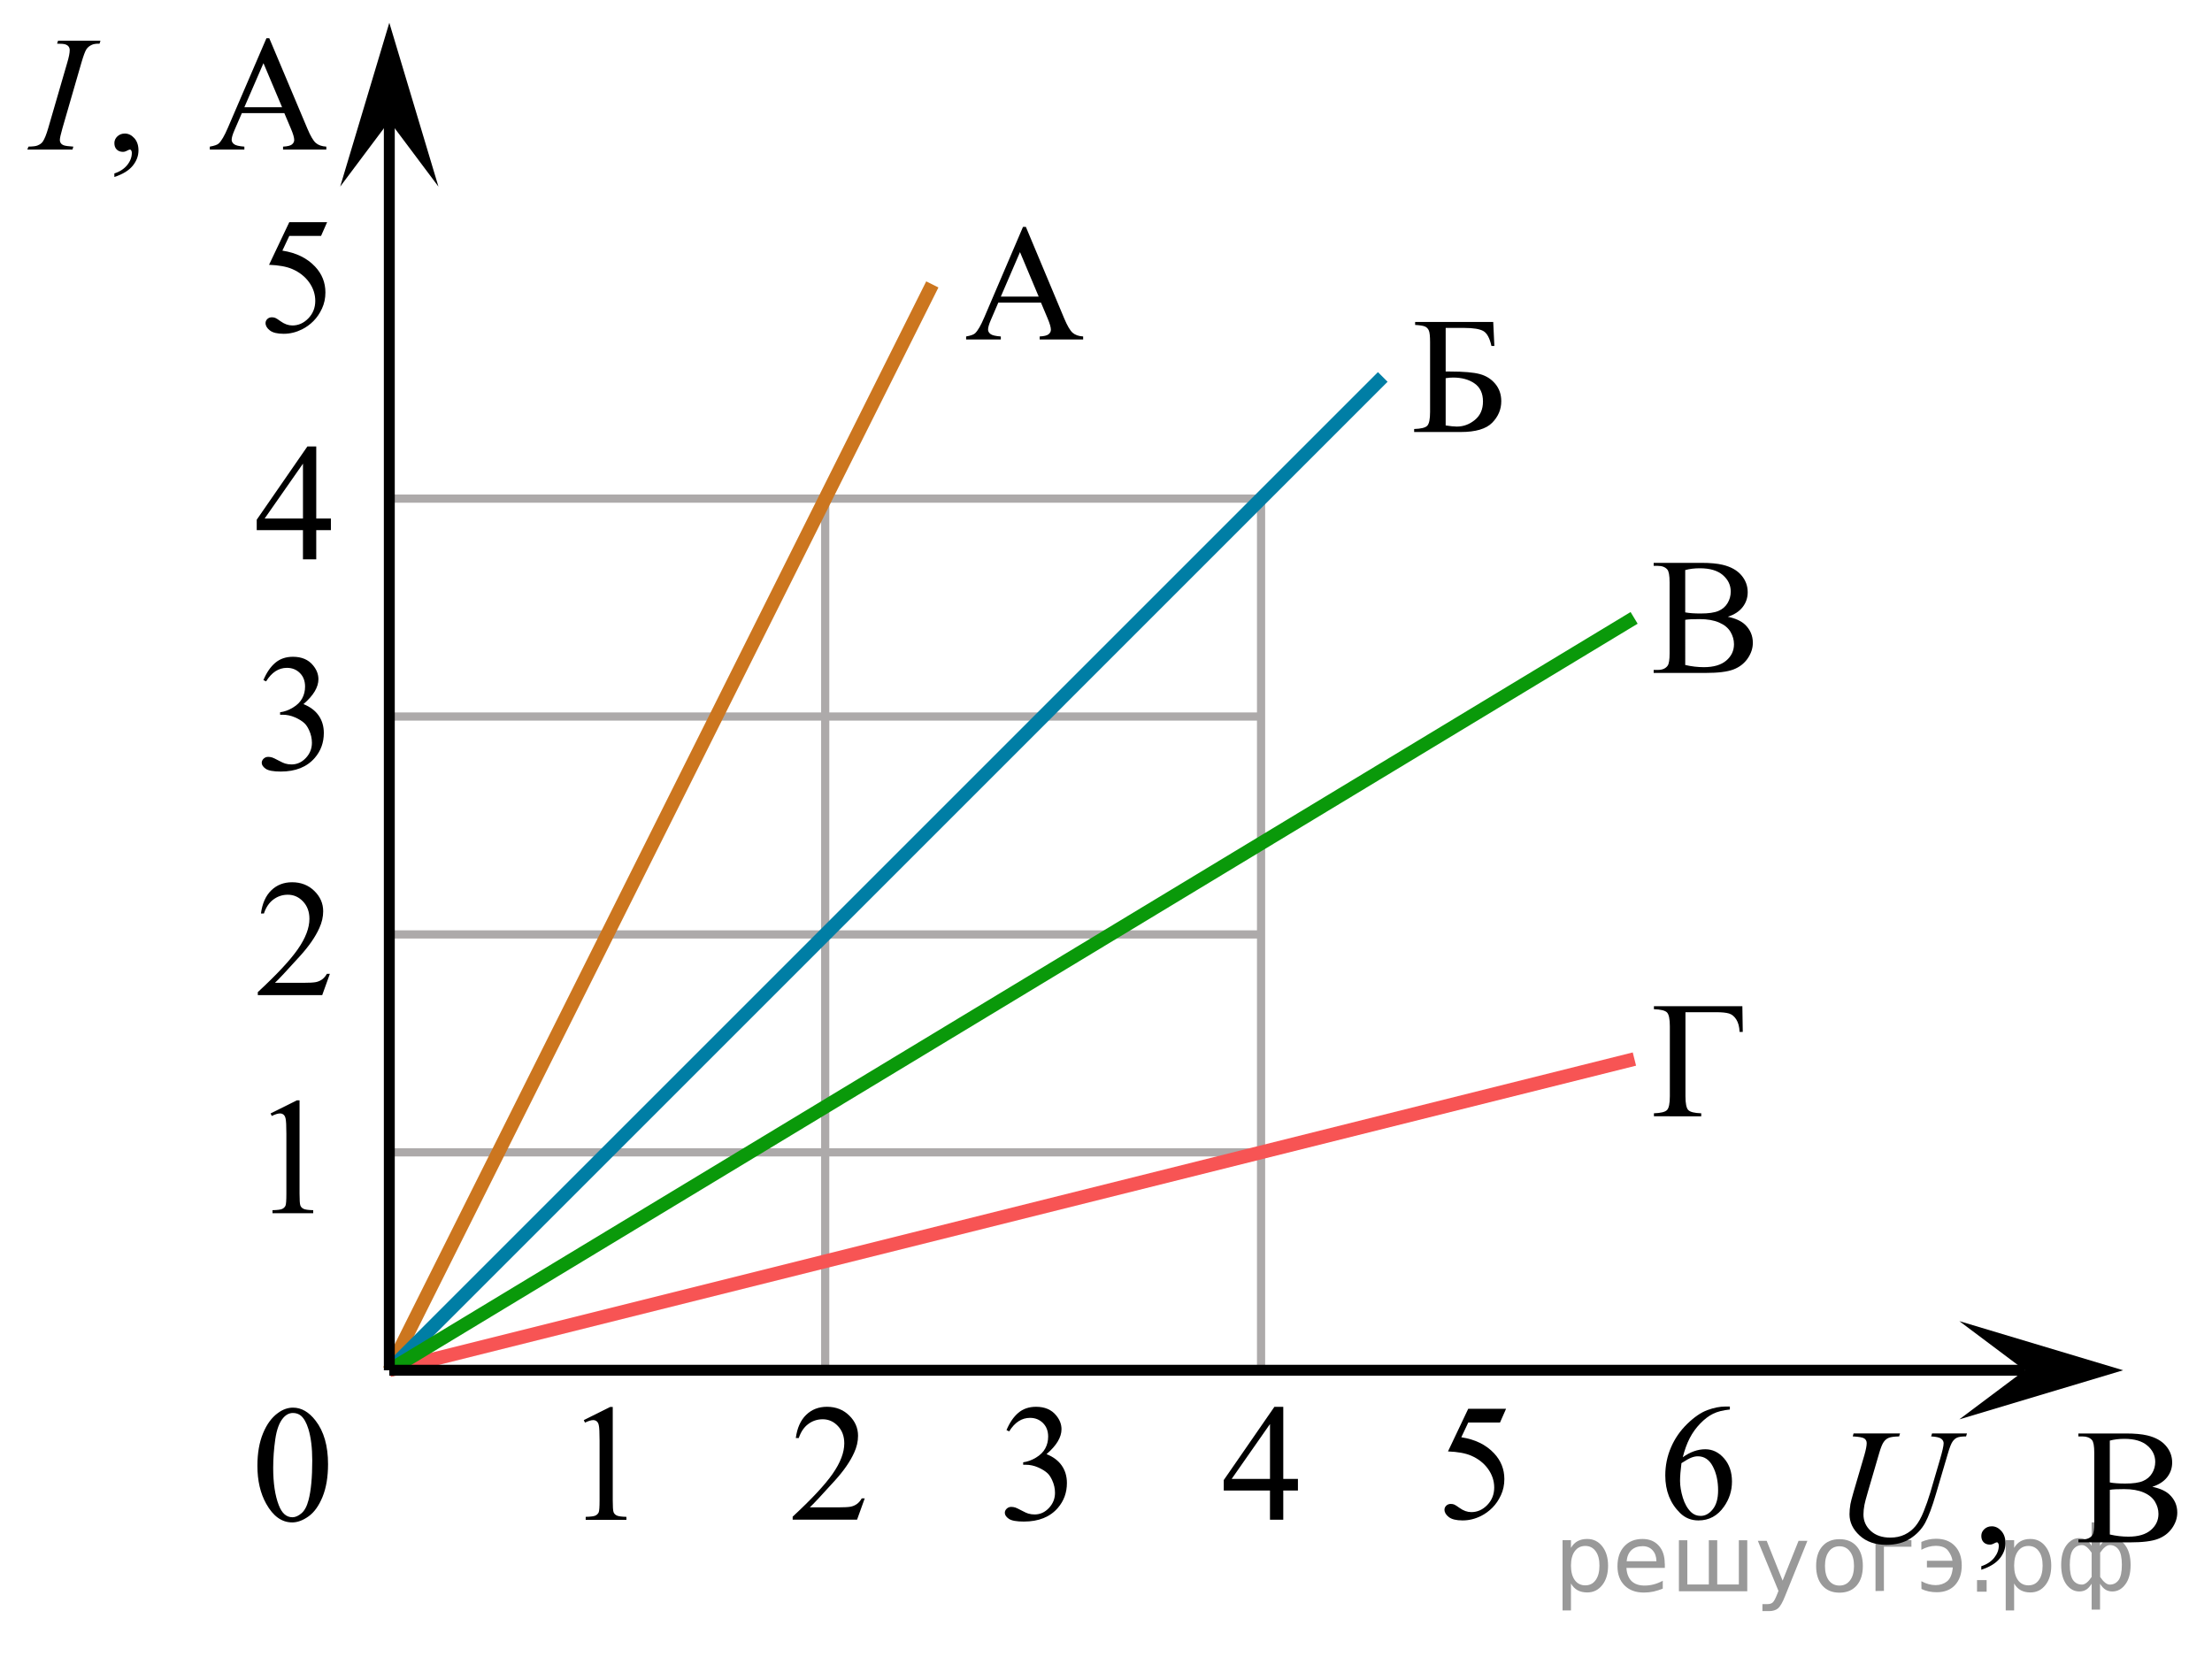 <?xml version="1.0" encoding="utf-8"?>
<!-- Generator: Adobe Illustrator 16.0.0, SVG Export Plug-In . SVG Version: 6.00 Build 0)  -->
<!DOCTYPE svg PUBLIC "-//W3C//DTD SVG 1.1//EN" "http://www.w3.org/Graphics/SVG/1.1/DTD/svg11.dtd">
<svg version="1.1" id="Слой_1" xmlns="http://www.w3.org/2000/svg" xmlns:xlink="http://www.w3.org/1999/xlink" x="0px" y="0px"
	 width="202.648px" height="153.232px" viewBox="4.679 -13.182 202.648 153.232"
	 enable-background="new 4.679 -13.182 202.648 153.232" xml:space="preserve">
<line fill="none" stroke="#ADAAAA" stroke-width="0.75" stroke-miterlimit="10" x1="40.345" y1="32.506" x2="120.209" y2="32.506"/>
<line fill="none" stroke="#ADAAAA" stroke-width="0.75" stroke-miterlimit="10" x1="40.345" y1="52.472" x2="120.209" y2="52.472"/>
<line fill="none" stroke="#ADAAAA" stroke-width="0.75" stroke-miterlimit="10" x1="40.345" y1="72.438" x2="120.209" y2="72.438"/>
<line fill="none" stroke="#ADAAAA" stroke-width="0.75" stroke-miterlimit="10" x1="40.345" y1="92.406" x2="120.209" y2="92.406"/>
<line fill="none" stroke="#ADAAAA" stroke-width="0.75" stroke-miterlimit="10" x1="40.345" y1="112.371" x2="40.345" y2="32.505"/>
<line fill="none" stroke="#ADAAAA" stroke-width="0.75" stroke-miterlimit="10" x1="80.279" y1="112.371" x2="80.279" y2="32.505"/>
<polygon points="190.18,112.371 184.179,107.871 199.186,112.371 184.179,116.871 "/>
<polygon points="40.345,-2.091 35.845,3.915 40.345,-11.097 44.845,3.915 "/>
<g>
	<g>
		<g>
			<g>
				<g>
					<g>
						<g>
							<g>
								<g>
									<g>
										<g>
											<g>
												<g>
													<g>
														<g>
															<g>
																<g>
																	<g>
																		<g>
																			<g>
																				<g>
																					<g>
																						<g>
																							<g>
																								<defs>
																									<rect id="SVGID_1_" x="25.441" y="112.234" width="12.354" height="18.066"/>
																								</defs>
																								<clipPath id="SVGID_2_">
																									<use xlink:href="#SVGID_1_"  overflow="visible"/>
																								</clipPath>
																								<g clip-path="url(#SVGID_2_)">
																									<g enable-background="new    ">
																										<path d="M28.261,121.129c0-1.155,0.172-2.15,0.517-2.984c0.344-0.834,0.802-1.455,1.372-1.863
																											c0.442-0.324,0.9-0.485,1.372-0.485c0.768,0,1.456,0.396,2.066,1.188c0.762,0.98,1.144,2.311,1.144,3.988
																											c0,1.175-0.168,2.174-0.502,2.995c-0.335,0.821-0.762,1.418-1.28,1.789s-1.02,0.557-1.501,0.557
																											c-0.955,0-1.749-0.57-2.384-1.711C28.529,123.641,28.261,122.483,28.261,121.129z M29.707,121.315
																											c0,1.395,0.169,2.532,0.509,3.413c0.28,0.742,0.698,1.113,1.254,1.113c0.266,0,0.541-0.121,0.826-0.362
																											c0.286-0.241,0.502-0.646,0.649-1.214c0.227-0.856,0.34-2.064,0.34-3.623
																											c0-1.154-0.118-2.118-0.354-2.891c-0.177-0.572-0.405-0.978-0.686-1.217
																											c-0.202-0.164-0.445-0.247-0.73-0.247c-0.335,0-0.633,0.152-0.894,0.456
																											c-0.354,0.413-0.595,1.063-0.723,1.949C29.771,119.58,29.707,120.454,29.707,121.315z"/>
																									</g>
																								</g>
																							</g>
																						</g>
																					</g>
																				</g>
																			</g>
																		</g>
																	</g>
																</g>
															</g>
														</g>
													</g>
												</g>
											</g>
										</g>
									</g>
								</g>
							</g>
						</g>
					</g>
				</g>
			</g>
		</g>
	</g>
</g>
<line fill="none" stroke="#ADAAAA" stroke-width="0.75" stroke-miterlimit="10" x1="40.345" y1="112.371" x2="120.207" y2="112.371"/>
<g>
	<g>
		<g>
			<g>
				<g>
					<g>
						<g>
							<g>
								<g>
									<g>
										<g>
											<g>
												<g>
													<g>
														<g>
															<g>
																<g>
																	<g>
																		<g>
																			<g>
																				<g>
																					<g>
																						<g>
																							<defs>
																								<rect id="SVGID_3_" x="25.437" y="24.156" width="12.362" height="16.699"/>
																							</defs>
																							<clipPath id="SVGID_4_">
																								<use xlink:href="#SVGID_3_"  overflow="visible"/>
																							</clipPath>
																							<g clip-path="url(#SVGID_4_)">
																								<g enable-background="new    ">
																									<path d="M34.994,34.331v1.062h-1.343v2.676h-1.217v-2.676h-4.235v-0.956l4.641-6.712h0.812v6.606H34.994
																										L34.994,34.331z M32.435,34.331v-5.029l-3.512,5.029H32.435z"/>
																								</g>
																							</g>
																						</g>
																					</g>
																				</g>
																			</g>
																		</g>
																	</g>
																</g>
															</g>
														</g>
													</g>
												</g>
											</g>
										</g>
									</g>
								</g>
							</g>
						</g>
					</g>
				</g>
			</g>
		</g>
	</g>
</g>
<g>
	<g>
		<g>
			<g>
				<g>
					<g>
						<g>
							<g>
								<g>
									<g>
										<g>
											<g>
												<g>
													<g>
														<g>
															<g>
																<g>
																	<g>
																		<g>
																			<g>
																				<g>
																					<g>
																						<g>
																							<defs>
																								<rect id="SVGID_5_" x="25.985" y="43.432" width="12.362" height="18.08"/>
																							</defs>
																							<clipPath id="SVGID_6_">
																								<use xlink:href="#SVGID_5_"  overflow="visible"/>
																							</clipPath>
																							<g clip-path="url(#SVGID_6_)">
																								<g enable-background="new    ">
																									<path d="M28.811,49.133c0.286-0.682,0.646-1.209,1.081-1.58c0.436-0.37,0.978-0.556,1.627-0.556
																										c0.802,0,1.417,0.264,1.845,0.791c0.324,0.394,0.487,0.814,0.487,1.263c0,0.737-0.458,1.499-1.373,2.285
																										c0.615,0.244,1.08,0.593,1.395,1.046c0.315,0.453,0.473,0.986,0.473,1.599
																										c0,0.876-0.275,1.636-0.826,2.278c-0.719,0.835-1.759,1.255-3.121,1.255c-0.674,0-1.133-0.085-1.376-0.254
																										c-0.244-0.17-0.365-0.352-0.365-0.546c0-0.145,0.058-0.271,0.173-0.381
																										c0.116-0.11,0.255-0.165,0.417-0.165c0.123,0,0.249,0.02,0.377,0.06c0.083,0.025,0.272,0.116,0.567,0.272
																										c0.295,0.157,0.499,0.25,0.612,0.28c0.183,0.055,0.377,0.082,0.583,0.082c0.502,0,0.938-0.196,1.31-0.59
																										s0.558-0.859,0.558-1.396c0-0.394-0.087-0.777-0.259-1.15c-0.128-0.279-0.268-0.49-0.42-0.635
																										c-0.212-0.199-0.502-0.38-0.871-0.542c-0.369-0.161-0.745-0.242-1.129-0.242h-0.236v-0.225
																										c0.389-0.05,0.778-0.191,1.17-0.426c0.391-0.233,0.675-0.515,0.852-0.844
																										c0.178-0.329,0.266-0.689,0.266-1.083c0-0.513-0.158-0.928-0.476-1.244
																										c-0.317-0.315-0.712-0.473-1.184-0.473c-0.763,0-1.399,0.413-1.911,1.239L28.811,49.133z"/>
																								</g>
																							</g>
																						</g>
																					</g>
																				</g>
																			</g>
																		</g>
																	</g>
																</g>
															</g>
														</g>
													</g>
												</g>
											</g>
										</g>
									</g>
								</g>
							</g>
						</g>
					</g>
				</g>
			</g>
		</g>
	</g>
</g>
<g>
	<g>
		<g>
			<g>
				<g>
					<g>
						<g>
							<g>
								<g>
									<g>
										<g>
											<g>
												<g>
													<defs>
														<rect id="SVGID_7_" x="26.853" y="84.055" width="9.53" height="16.699"/>
													</defs>
													<clipPath id="SVGID_8_">
														<use xlink:href="#SVGID_7_"  overflow="visible"/>
													</clipPath>
													<g clip-path="url(#SVGID_8_)">
														<g enable-background="new    ">
															<path d="M29.468,88.84l2.413-1.203h0.241v8.557c0,0.568,0.023,0.922,0.069,1.063c0.046,0.139,0.143,0.246,0.289,0.32
																s0.443,0.117,0.893,0.127v0.277h-3.73v-0.277c0.469-0.01,0.771-0.051,0.907-0.123s0.231-0.17,0.285-0.291
																c0.054-0.123,0.08-0.488,0.08-1.096v-5.471c0-0.736-0.024-1.211-0.073-1.42c-0.034-0.16-0.096-0.277-0.187-0.352
																c-0.089-0.074-0.198-0.111-0.325-0.111c-0.181,0-0.431,0.076-0.753,0.23L29.468,88.84z"/>
														</g>
													</g>
												</g>
											</g>
										</g>
									</g>
								</g>
							</g>
						</g>
					</g>
				</g>
			</g>
		</g>
	</g>
</g>
<g>
	<g>
		<g>
			<g>
				<g>
					<g>
						<g>
							<g>
								<g>
									<g>
										<g>
											<g>
												<g>
													<defs>
														<rect id="SVGID_9_" x="25.438" y="64.091" width="12.36" height="16.696"/>
													</defs>
													<clipPath id="SVGID_10_">
														<use xlink:href="#SVGID_9_"  overflow="visible"/>
													</clipPath>
													<g clip-path="url(#SVGID_10_)">
														<g enable-background="new    ">
															<path d="M34.899,76.05L34.198,78h-5.901v-0.276c1.735-1.604,2.958-2.915,3.666-3.932s1.063-1.945,1.063-2.787
																c0-0.644-0.194-1.171-0.583-1.585c-0.389-0.413-0.854-0.62-1.395-0.62c-0.491,0-0.933,0.146-1.324,0.438
																c-0.391,0.291-0.68,0.719-0.866,1.281h-0.273c0.123-0.922,0.439-1.629,0.948-2.122
																c0.509-0.494,1.145-0.74,1.907-0.74c0.812,0,1.489,0.264,2.032,0.792c0.544,0.528,0.815,1.151,0.815,1.868
																c0,0.514-0.118,1.027-0.354,1.54c-0.363,0.808-0.954,1.662-1.771,2.563c-1.225,1.355-1.989,2.173-2.294,2.451h2.611
																c0.531,0,0.903-0.02,1.118-0.06c0.214-0.04,0.406-0.121,0.579-0.243c0.172-0.122,0.321-0.295,0.449-0.519H34.899
																C34.899,76.049,34.899,76.05,34.899,76.05z"/>
														</g>
													</g>
												</g>
											</g>
										</g>
									</g>
								</g>
							</g>
						</g>
					</g>
				</g>
			</g>
		</g>
	</g>
</g>
<g>
	<g>
		<defs>
			<rect id="SVGID_11_" x="171.378" y="114.434" width="35.949" height="19.182"/>
		</defs>
		<clipPath id="SVGID_12_">
			<use xlink:href="#SVGID_11_"  overflow="visible"/>
		</clipPath>
		<g clip-path="url(#SVGID_12_)">
			<path d="M186.191,130.651v-0.324c0.51-0.167,0.904-0.426,1.185-0.776c0.279-0.351,0.419-0.723,0.419-1.115
				c0-0.093-0.021-0.171-0.066-0.235c-0.035-0.044-0.069-0.066-0.104-0.066c-0.054,0-0.173,0.05-0.356,0.147
				c-0.089,0.044-0.183,0.066-0.282,0.066c-0.242,0-0.436-0.071-0.579-0.214c-0.144-0.142-0.215-0.338-0.215-0.588
				c0-0.24,0.093-0.446,0.278-0.618s0.412-0.258,0.68-0.258c0.326,0,0.617,0.141,0.872,0.423s0.383,0.656,0.383,1.122
				c0,0.506-0.177,0.976-0.531,1.409C187.519,130.059,186.958,130.4,186.191,130.651z"/>
			<path d="M201.859,123.049c0.698,0.147,1.221,0.383,1.567,0.707c0.479,0.451,0.72,1.003,0.72,1.655
				c0,0.496-0.158,0.971-0.475,1.424c-0.317,0.454-0.752,0.785-1.304,0.994c-0.552,0.208-1.395,0.313-2.528,0.313h-4.753v-0.272
				h0.379c0.42,0,0.723-0.132,0.905-0.397c0.114-0.172,0.171-0.537,0.171-1.097v-6.446c0-0.618-0.071-1.008-0.215-1.17
				c-0.193-0.216-0.48-0.324-0.861-0.324h-0.379v-0.272h4.352c0.812,0,1.463,0.06,1.953,0.177c0.743,0.177,1.31,0.489,1.701,0.938
				c0.391,0.449,0.586,0.966,0.586,1.549c0,0.501-0.153,0.948-0.46,1.344C202.91,122.564,202.458,122.857,201.859,123.049z
				 M197.967,122.651c0.184,0.035,0.393,0.061,0.628,0.077c0.235,0.018,0.494,0.026,0.776,0.026c0.723,0,1.266-0.077,1.63-0.232
				c0.363-0.154,0.643-0.391,0.835-0.71c0.193-0.318,0.29-0.667,0.29-1.045c0-0.584-0.24-1.082-0.721-1.494
				c-0.479-0.412-1.181-0.618-2.102-0.618c-0.495,0-0.94,0.055-1.337,0.162V122.651z M197.967,127.42
				c0.574,0.133,1.142,0.199,1.701,0.199c0.896,0,1.579-0.2,2.05-0.6c0.47-0.4,0.705-0.895,0.705-1.483
				c0-0.387-0.106-0.76-0.319-1.118s-0.56-0.641-1.039-0.847c-0.48-0.206-1.075-0.309-1.783-0.309c-0.307,0-0.569,0.005-0.787,0.015
				s-0.394,0.027-0.527,0.052V127.42L197.967,127.42z"/>
		</g>
	</g>
	<g>
		<defs>
			<rect id="SVGID_13_" x="171.378" y="114.434" width="35.949" height="19.182"/>
		</defs>
		<clipPath id="SVGID_14_">
			<use xlink:href="#SVGID_13_"  overflow="visible"/>
		</clipPath>
		<g clip-path="url(#SVGID_14_)">
			<path d="M174.49,118.162h4.256l-0.082,0.272c-0.436,0.01-0.746,0.051-0.932,0.122s-0.345,0.197-0.476,0.379
				s-0.269,0.518-0.412,1.008l-1.032,3.532c-0.184,0.628-0.292,1.04-0.327,1.236c-0.06,0.314-0.089,0.606-0.089,0.876
				c0,0.594,0.223,1.096,0.668,1.505c0.446,0.41,1.043,0.614,1.79,0.614c0.49,0,0.929-0.092,1.314-0.275
				c0.387-0.185,0.717-0.441,0.991-0.772c0.275-0.332,0.526-0.78,0.754-1.348c0.228-0.566,0.429-1.139,0.602-1.718l0.892-3.047
				c0.223-0.761,0.334-1.256,0.334-1.486c0-0.162-0.075-0.301-0.227-0.416s-0.457-0.185-0.917-0.21l0.082-0.272h3.2l-0.082,0.272
				c-0.376,0-0.646,0.036-0.813,0.107c-0.166,0.07-0.311,0.198-0.435,0.382c-0.124,0.185-0.263,0.541-0.416,1.071l-1.092,3.701
				c-0.352,1.202-0.683,2.089-0.995,2.661c-0.312,0.571-0.764,1.05-1.355,1.435s-1.325,0.578-2.201,0.578
				c-1.011,0-1.825-0.284-2.443-0.851c-0.619-0.566-0.929-1.215-0.929-1.946c0-0.289,0.027-0.599,0.082-0.927
				c0.039-0.217,0.136-0.589,0.289-1.119l0.995-3.393c0.139-0.49,0.208-0.851,0.208-1.082c0-0.181-0.07-0.322-0.212-0.423
				c-0.141-0.101-0.496-0.166-1.065-0.195L174.49,118.162z"/>
		</g>
	</g>
</g>
<g>
	<g>
		<defs>
			<rect id="SVGID_15_" x="4.679" y="-13.182" width="33.12" height="19.182"/>
		</defs>
		<clipPath id="SVGID_16_">
			<use xlink:href="#SVGID_15_"  overflow="visible"/>
		</clipPath>
		<g clip-path="url(#SVGID_16_)">
			<path d="M15.156,3.035V2.711c0.509-0.167,0.902-0.426,1.182-0.776s0.419-0.723,0.419-1.115c0-0.093-0.022-0.171-0.066-0.235
				c-0.035-0.044-0.069-0.066-0.104-0.066c-0.055,0-0.174,0.05-0.356,0.147c-0.089,0.044-0.183,0.066-0.281,0.066
				c-0.242,0-0.436-0.071-0.578-0.214c-0.144-0.142-0.215-0.338-0.215-0.588c0-0.24,0.093-0.446,0.277-0.618
				c0.186-0.172,0.412-0.258,0.679-0.258c0.326,0,0.616,0.141,0.871,0.423c0.254,0.282,0.381,0.656,0.381,1.122
				c0,0.506-0.177,0.976-0.529,1.409C16.482,2.442,15.922,2.784,15.156,3.035z"/>
			<path d="M30.728-2.815h-3.892l-0.682,1.574c-0.168,0.388-0.252,0.678-0.252,0.869c0,0.151,0.073,0.285,0.219,0.4
				s0.461,0.19,0.945,0.225v0.272h-3.165V0.253c0.42-0.073,0.691-0.169,0.815-0.287c0.252-0.235,0.53-0.714,0.837-1.435l3.536-8.213
				h0.259l3.499,8.301c0.281,0.668,0.537,1.101,0.767,1.299c0.23,0.199,0.55,0.311,0.96,0.335v0.272H30.61V0.253
				c0.399-0.02,0.671-0.086,0.812-0.198c0.141-0.113,0.211-0.251,0.211-0.412c0-0.216-0.099-0.557-0.297-1.023L30.728-2.815z
				 M30.521-3.36l-1.705-4.033L27.067-3.36H30.521z"/>
		</g>
	</g>
	<g>
		<defs>
			<rect id="SVGID_17_" x="4.679" y="-13.182" width="33.12" height="19.182"/>
		</defs>
		<clipPath id="SVGID_18_">
			<use xlink:href="#SVGID_17_"  overflow="visible"/>
		</clipPath>
		<g clip-path="url(#SVGID_18_)">
			<path d="M11.4,0.253l-0.082,0.272H7.182l0.104-0.272C7.7,0.243,7.975,0.209,8.109,0.15C8.325,0.066,8.487-0.049,8.59-0.196
				c0.163-0.23,0.331-0.643,0.504-1.236l1.749-6.02c0.148-0.5,0.223-0.878,0.223-1.133c0-0.128-0.032-0.235-0.097-0.324
				c-0.063-0.088-0.161-0.155-0.292-0.202s-0.387-0.07-0.768-0.07l0.089-0.272h3.884l-0.081,0.272
				c-0.316-0.005-0.551,0.029-0.704,0.104c-0.223,0.098-0.392,0.238-0.508,0.419c-0.116,0.182-0.266,0.584-0.448,1.207l-1.742,6.02
				c-0.158,0.555-0.237,0.908-0.237,1.061c0,0.122,0.031,0.227,0.093,0.313s0.16,0.152,0.297,0.198
				C10.687,0.186,10.969,0.224,11.4,0.253z"/>
		</g>
	</g>
</g>
<g>
	<g>
		<defs>
			<rect id="SVGID_19_" x="25.95" y="4.101" width="12.431" height="17.554"/>
		</defs>
		<clipPath id="SVGID_20_">
			<use xlink:href="#SVGID_19_"  overflow="visible"/>
		</clipPath>
		<g clip-path="url(#SVGID_20_)">
		</g>
	</g>
	<g>
		<defs>
			<polygon id="SVGID_21_" points="26.309,21.365 38.257,21.365 38.257,3.425 26.309,3.425 26.309,21.365 			"/>
		</defs>
		<clipPath id="SVGID_22_">
			<use xlink:href="#SVGID_21_"  overflow="visible"/>
		</clipPath>
		<g clip-path="url(#SVGID_22_)">
			<path d="M34.648,7.174l-0.556,1.26h-2.909l-0.635,1.349c1.26,0.193,2.258,0.68,2.994,1.46c0.633,0.672,0.949,1.462,0.949,2.372
				c0,0.529-0.104,1.018-0.311,1.468s-0.467,0.833-0.781,1.149c-0.313,0.316-0.663,0.571-1.048,0.763
				c-0.547,0.272-1.107,0.408-1.683,0.408c-0.58,0-1.002-0.103-1.266-0.308c-0.264-0.205-0.396-0.431-0.396-0.678
				c0-0.138,0.054-0.26,0.163-0.367s0.248-0.159,0.414-0.159c0.124,0,0.231,0.02,0.324,0.059s0.251,0.141,0.475,0.304
				c0.356,0.257,0.718,0.386,1.084,0.386c0.556,0,1.044-0.219,1.465-0.656c0.421-0.437,0.631-0.97,0.631-1.597
				c0-0.608-0.188-1.175-0.563-1.701c-0.375-0.526-0.894-0.933-1.554-1.219c-0.519-0.222-1.225-0.351-2.118-0.385l1.854-3.906
				H34.648z"/>
		</g>
	</g>
</g>
<g>
	<g>
		<defs>
			<rect id="SVGID_23_" x="153.915" y="112.83" width="12.433" height="17.553"/>
		</defs>
		<clipPath id="SVGID_24_">
			<use xlink:href="#SVGID_23_"  overflow="visible"/>
		</clipPath>
		<g clip-path="url(#SVGID_24_)">
		</g>
	</g>
	<g>
		<defs>
			<polygon id="SVGID_25_" points="154.412,130.094 166.361,130.094 166.361,112.154 154.412,112.154 154.412,130.094 			"/>
		</defs>
		<clipPath id="SVGID_26_">
			<use xlink:href="#SVGID_25_"  overflow="visible"/>
		</clipPath>
		<g clip-path="url(#SVGID_26_)">
			<path d="M163.157,115.695v0.274c-0.628,0.063-1.14,0.194-1.537,0.389c-0.396,0.195-0.789,0.493-1.176,0.894
				c-0.388,0.4-0.709,0.846-0.963,1.338c-0.255,0.492-0.467,1.076-0.639,1.753c0.685-0.489,1.372-0.733,2.062-0.733
				c0.66,0,1.233,0.276,1.718,0.83c0.485,0.553,0.728,1.265,0.728,2.135c0,0.84-0.245,1.605-0.734,2.297
				c-0.59,0.84-1.369,1.26-2.339,1.26c-0.661,0-1.222-0.227-1.683-0.682c-0.903-0.885-1.354-2.031-1.354-3.439
				c0-0.898,0.173-1.754,0.521-2.564c0.347-0.811,0.842-1.529,1.486-2.156s1.261-1.051,1.851-1.268
				c0.589-0.217,1.138-0.326,1.646-0.326H163.157z M158.722,120.884c-0.085,0.667-0.128,1.206-0.128,1.616
				c0,0.475,0.084,0.989,0.253,1.545c0.169,0.557,0.42,0.997,0.752,1.323c0.243,0.232,0.537,0.349,0.885,0.349
				c0.413,0,0.783-0.203,1.108-0.608c0.326-0.405,0.488-0.983,0.488-1.734c0-0.845-0.161-1.576-0.484-2.194
				c-0.323-0.617-0.782-0.926-1.376-0.926c-0.181,0-0.375,0.039-0.581,0.118C159.432,120.451,159.126,120.622,158.722,120.884z"/>
		</g>
	</g>
</g>
<line fill="none" stroke="#ADAAAA" stroke-width="0.75" stroke-miterlimit="10" x1="120.209" y1="112.371" x2="120.209" y2="32.506"/>
<g>
	<g>
		<g>
			<g>
				<g>
					<g>
						<g>
							<g>
								<g>
									<g>
										<g>
											<g>
												<g>
													<g>
														<g>
															<g>
																<g>
																	<g>
																		<g>
																			<g>
																				<g>
																					<g>
																						<g>
																							<defs>
																								<rect id="SVGID_27_" x="114.029" y="112.154" width="12.362" height="16.698"/>
																							</defs>
																							<clipPath id="SVGID_28_">
																								<use xlink:href="#SVGID_27_"  overflow="visible"/>
																							</clipPath>
																							<g clip-path="url(#SVGID_28_)">
																								<g enable-background="new    ">
																									<path d="M123.586,122.328v1.062h-1.343v2.676h-1.217v-2.676h-4.235v-0.956l4.641-6.712h0.812v6.606
																										H123.586L123.586,122.328z M121.027,122.328v-5.029l-3.512,5.029H121.027z"/>
																								</g>
																							</g>
																						</g>
																					</g>
																				</g>
																			</g>
																		</g>
																	</g>
																</g>
															</g>
														</g>
													</g>
												</g>
											</g>
										</g>
									</g>
								</g>
							</g>
						</g>
					</g>
				</g>
			</g>
		</g>
	</g>
</g>
<g>
	<g>
		<g>
			<g>
				<g>
					<g>
						<g>
							<g>
								<g>
									<g>
										<g>
											<g>
												<g>
													<g>
														<g>
															<g>
																<g>
																	<g>
																		<g>
																			<g>
																				<g>
																					<g>
																						<g>
																							<defs>
																								<rect id="SVGID_29_" x="94.061" y="112.153" width="12.362" height="18.08"/>
																							</defs>
																							<clipPath id="SVGID_30_">
																								<use xlink:href="#SVGID_29_"  overflow="visible"/>
																							</clipPath>
																							<g clip-path="url(#SVGID_30_)">
																								<g enable-background="new    ">
																									<path d="M96.887,117.855c0.286-0.682,0.646-1.209,1.081-1.58c0.436-0.37,0.978-0.556,1.627-0.556
																										c0.802,0,1.417,0.264,1.845,0.791c0.324,0.394,0.487,0.814,0.487,1.263c0,0.737-0.458,1.499-1.373,2.285
																										c0.615,0.244,1.08,0.593,1.395,1.046c0.315,0.453,0.473,0.986,0.473,1.599
																										c0,0.876-0.275,1.636-0.826,2.278c-0.719,0.836-1.759,1.255-3.121,1.255c-0.674,0-1.133-0.085-1.376-0.254
																										c-0.244-0.17-0.365-0.352-0.365-0.546c0-0.145,0.058-0.271,0.173-0.381
																										c0.116-0.109,0.255-0.164,0.417-0.164c0.123,0,0.249,0.02,0.377,0.06c0.083,0.025,0.272,0.116,0.567,0.272
																										c0.295,0.157,0.499,0.25,0.612,0.28c0.183,0.055,0.377,0.082,0.583,0.082c0.502,0,0.938-0.196,1.31-0.59
																										s0.558-0.859,0.558-1.396c0-0.394-0.087-0.777-0.259-1.15c-0.128-0.279-0.268-0.49-0.42-0.635
																										c-0.212-0.199-0.502-0.38-0.871-0.542c-0.369-0.161-0.745-0.242-1.129-0.242h-0.236v-0.225
																										c0.389-0.05,0.778-0.191,1.17-0.426c0.391-0.234,0.675-0.516,0.852-0.844
																										c0.178-0.33,0.266-0.689,0.266-1.084c0-0.512-0.158-0.928-0.476-1.244
																										c-0.317-0.314-0.712-0.473-1.184-0.473c-0.763,0-1.399,0.413-1.911,1.239L96.887,117.855z"/>
																								</g>
																							</g>
																						</g>
																					</g>
																				</g>
																			</g>
																		</g>
																	</g>
																</g>
															</g>
														</g>
													</g>
												</g>
											</g>
										</g>
									</g>
								</g>
							</g>
						</g>
					</g>
				</g>
			</g>
		</g>
	</g>
</g>
<g>
	<g>
		<g>
			<g>
				<g>
					<g>
						<g>
							<g>
								<g>
									<g>
										<g>
											<g>
												<g>
													<defs>
														<rect id="SVGID_31_" x="55.546" y="112.154" width="9.53" height="16.699"/>
													</defs>
													<clipPath id="SVGID_32_">
														<use xlink:href="#SVGID_31_"  overflow="visible"/>
													</clipPath>
													<g clip-path="url(#SVGID_32_)">
														<g enable-background="new    ">
															<path d="M58.161,116.939l2.413-1.203h0.241v8.557c0,0.568,0.023,0.922,0.069,1.063
																c0.046,0.139,0.143,0.246,0.289,0.32s0.443,0.117,0.893,0.127v0.277h-3.73v-0.277
																c0.469-0.01,0.771-0.051,0.907-0.123s0.231-0.17,0.285-0.291c0.054-0.123,0.08-0.488,0.08-1.096v-5.471
																c0-0.736-0.024-1.211-0.073-1.42c-0.034-0.16-0.096-0.277-0.187-0.352c-0.089-0.074-0.198-0.111-0.325-0.111
																c-0.181,0-0.431,0.076-0.753,0.23L58.161,116.939z"/>
														</g>
													</g>
												</g>
											</g>
										</g>
									</g>
								</g>
							</g>
						</g>
					</g>
				</g>
			</g>
		</g>
	</g>
</g>
<g>
	<g>
		<g>
			<g>
				<g>
					<g>
						<g>
							<g>
								<g>
									<g>
										<g>
											<g>
												<g>
													<defs>
														<rect id="SVGID_33_" x="74.438" y="112.154" width="12.36" height="16.695"/>
													</defs>
													<clipPath id="SVGID_34_">
														<use xlink:href="#SVGID_33_"  overflow="visible"/>
													</clipPath>
													<g clip-path="url(#SVGID_34_)">
														<g enable-background="new    ">
															<path d="M83.899,124.113l-0.701,1.949h-5.901v-0.275c1.735-1.605,2.958-2.916,3.666-3.932
																c0.708-1.018,1.063-1.945,1.063-2.787c0-0.645-0.194-1.172-0.583-1.586c-0.389-0.412-0.854-0.619-1.395-0.619
																c-0.491,0-0.933,0.145-1.324,0.438c-0.391,0.291-0.68,0.719-0.866,1.281h-0.273c0.123-0.922,0.439-1.629,0.948-2.123
																s1.145-0.74,1.907-0.74c0.812,0,1.489,0.264,2.032,0.793c0.544,0.527,0.815,1.15,0.815,1.867
																c0,0.514-0.118,1.027-0.354,1.541c-0.363,0.807-0.954,1.662-1.771,2.563c-1.225,1.355-1.989,2.174-2.294,2.451h2.611
																c0.531,0,0.903-0.02,1.118-0.059c0.214-0.041,0.406-0.121,0.579-0.244c0.172-0.121,0.321-0.295,0.449-0.518H83.899
																C83.899,124.111,83.899,124.113,83.899,124.113z"/>
														</g>
													</g>
												</g>
											</g>
										</g>
									</g>
								</g>
							</g>
						</g>
					</g>
				</g>
			</g>
		</g>
	</g>
</g>
<g>
	<g>
		<defs>
			<rect id="SVGID_35_" x="133.956" y="112.83" width="12.431" height="17.553"/>
		</defs>
		<clipPath id="SVGID_36_">
			<use xlink:href="#SVGID_35_"  overflow="visible"/>
		</clipPath>
		<g clip-path="url(#SVGID_36_)">
		</g>
	</g>
	<g>
		<defs>
			<polygon id="SVGID_37_" points="134.315,130.094 146.263,130.094 146.263,112.154 134.315,112.154 134.315,130.094 			"/>
		</defs>
		<clipPath id="SVGID_38_">
			<use xlink:href="#SVGID_37_"  overflow="visible"/>
		</clipPath>
		<g clip-path="url(#SVGID_38_)">
			<path d="M142.654,115.903l-0.556,1.261h-2.909l-0.635,1.348c1.26,0.193,2.258,0.68,2.994,1.461
				c0.633,0.672,0.949,1.463,0.949,2.371c0,0.529-0.104,1.019-0.311,1.469c-0.207,0.449-0.467,0.832-0.781,1.148
				c-0.313,0.316-0.663,0.57-1.048,0.764c-0.547,0.271-1.107,0.407-1.683,0.407c-0.58,0-1.002-0.103-1.266-0.308
				s-0.396-0.431-0.396-0.678c0-0.139,0.054-0.261,0.163-0.367s0.248-0.159,0.414-0.159c0.124,0,0.231,0.02,0.324,0.06
				c0.093,0.039,0.251,0.141,0.475,0.303c0.356,0.258,0.718,0.387,1.084,0.387c0.556,0,1.044-0.219,1.465-0.656
				s0.631-0.971,0.631-1.598c0-0.607-0.188-1.175-0.563-1.701c-0.375-0.526-0.894-0.933-1.554-1.219
				c-0.519-0.223-1.225-0.352-2.118-0.386l1.854-3.906H142.654z"/>
		</g>
	</g>
</g>
<line fill="none" stroke="#CC761F" stroke-width="1.25" stroke-miterlimit="10" x1="40.345" y1="112.371" x2="90.092" y2="12.878"/>
<line fill="none" stroke="#007EA5" stroke-width="1.25" stroke-miterlimit="10" x1="40.345" y1="112.371" x2="131.359" y2="21.356"/>
<line fill="none" stroke="#F75454" stroke-width="1.25" stroke-miterlimit="10" x1="40.345" y1="112.371" x2="154.412" y2="83.856"/>
<line fill="none" stroke="#0A990A" stroke-width="1.25" stroke-miterlimit="10" x1="40.345" y1="112.371" x2="154.385" y2="43.432"/>
<line fill="none" stroke="#000000" stroke-miterlimit="10" x1="40.345" y1="-3.449" x2="40.345" y2="112.371"/>
<line fill="none" stroke="#000000" stroke-miterlimit="10" x1="40.345" y1="112.371" x2="190.18" y2="112.371"/>
<g>
	<g>
		<defs>
			<rect id="SVGID_39_" x="93.061" y="4.184" width="646.11" height="17.388"/>
		</defs>
		<clipPath id="SVGID_40_">
			<use xlink:href="#SVGID_39_"  overflow="visible"/>
		</clipPath>
		<g clip-path="url(#SVGID_40_)">
			<path d="M100.046,14.546h-3.909l-0.685,1.592c-0.17,0.392-0.254,0.684-0.254,0.877c0,0.154,0.073,0.289,0.22,0.406
				c0.146,0.116,0.463,0.192,0.949,0.227v0.275h-3.179v-0.275c0.422-0.074,0.694-0.171,0.818-0.29
				c0.254-0.238,0.533-0.722,0.842-1.451l3.552-8.302h0.261l3.514,8.391c0.283,0.674,0.541,1.112,0.771,1.313
				s0.552,0.314,0.964,0.338v0.275h-3.983v-0.275c0.402-0.02,0.674-0.086,0.815-0.201s0.212-0.253,0.212-0.417
				c0-0.218-0.1-0.563-0.298-1.034L100.046,14.546z M99.837,13.996l-1.713-4.077l-1.757,4.077H99.837z"/>
		</g>
	</g>
	<g>
		<defs>
			<rect id="SVGID_41_" x="93.061" y="4.184" width="646.11" height="17.388"/>
		</defs>
		<clipPath id="SVGID_42_">
			<use xlink:href="#SVGID_41_"  overflow="visible"/>
		</clipPath>
		<g clip-path="url(#SVGID_42_)">
		</g>
	</g>
</g>
<g>
	<g>
		<defs>
			<rect id="SVGID_43_" x="133.956" y="12.662" width="646.113" height="17.389"/>
		</defs>
		<clipPath id="SVGID_44_">
			<use xlink:href="#SVGID_43_"  overflow="visible"/>
		</clipPath>
		<g clip-path="url(#SVGID_44_)">
			<path d="M141.478,16.315l0.104,2.202h-0.268c-0.159-0.715-0.403-1.168-0.733-1.361s-0.917-0.291-1.761-0.291h-1.698v3.995h0.402
				c1.236,0,2.145,0.078,2.726,0.234c0.58,0.156,1.053,0.455,1.418,0.896s0.547,0.972,0.547,1.592c0,0.749-0.277,1.406-0.834,1.972
				c-0.556,0.565-1.514,0.848-2.874,0.848h-4.273v-0.275c0.625-0.02,1.024-0.118,1.198-0.297s0.261-0.601,0.261-1.265v-6.413
				c0-0.511-0.036-0.855-0.107-1.034c-0.072-0.178-0.19-0.305-0.354-0.379c-0.163-0.074-0.466-0.124-0.908-0.148v-0.275H141.478z
				 M137.121,25.8c0.437,0.069,0.777,0.104,1.021,0.104c0.61,0,1.162-0.203,1.656-0.61c0.494-0.406,0.741-0.97,0.741-1.688
				c0-0.744-0.258-1.296-0.774-1.655s-1.172-0.539-1.966-0.539c-0.224,0-0.449,0.02-0.678,0.06V25.8z"/>
		</g>
	</g>
	<g>
		<defs>
			<rect id="SVGID_45_" x="133.956" y="12.662" width="646.113" height="17.389"/>
		</defs>
		<clipPath id="SVGID_46_">
			<use xlink:href="#SVGID_45_"  overflow="visible"/>
		</clipPath>
		<g clip-path="url(#SVGID_46_)">
		</g>
	</g>
</g>
<g>
	<g>
		<defs>
			<rect id="SVGID_47_" x="155.916" y="34.737" width="646.111" height="17.389"/>
		</defs>
		<clipPath id="SVGID_48_">
			<use xlink:href="#SVGID_47_"  overflow="visible"/>
		</clipPath>
		<g clip-path="url(#SVGID_48_)">
			<path d="M162.968,43.33c0.7,0.148,1.225,0.387,1.572,0.714c0.48,0.456,0.722,1.015,0.722,1.674c0,0.501-0.159,0.98-0.477,1.439
				s-0.753,0.794-1.307,1.005c-0.554,0.21-1.399,0.315-2.536,0.315h-4.766v-0.275h0.381c0.422,0,0.725-0.134,0.908-0.401
				c0.113-0.174,0.171-0.543,0.171-1.108v-6.517c0-0.625-0.071-1.02-0.216-1.183c-0.193-0.219-0.481-0.327-0.863-0.327h-0.381
				v-0.275h4.364c0.813,0,1.467,0.06,1.958,0.179c0.744,0.178,1.313,0.494,1.705,0.948s0.588,0.976,0.588,1.565
				c0,0.506-0.153,0.959-0.461,1.358C164.023,42.84,163.57,43.137,162.968,43.33z M159.067,42.929
				c0.184,0.034,0.394,0.061,0.63,0.078c0.235,0.017,0.494,0.025,0.777,0.025c0.725,0,1.27-0.078,1.635-0.234
				s0.645-0.396,0.838-0.718s0.29-0.674,0.29-1.057c0-0.59-0.241-1.093-0.722-1.51c-0.482-0.417-1.185-0.625-2.107-0.625
				c-0.497,0-0.943,0.055-1.341,0.164V42.929z M159.067,47.749c0.575,0.134,1.144,0.2,1.705,0.2c0.898,0,1.583-0.201,2.056-0.605
				c0.471-0.404,0.707-0.904,0.707-1.499c0-0.392-0.107-0.769-0.32-1.131s-0.561-0.647-1.043-0.855
				c-0.48-0.209-1.076-0.313-1.787-0.313c-0.307,0-0.57,0.005-0.789,0.015s-0.395,0.027-0.528,0.052V47.749z"/>
		</g>
	</g>
	<g>
		<defs>
			<rect id="SVGID_49_" x="155.916" y="34.737" width="646.111" height="17.389"/>
		</defs>
		<clipPath id="SVGID_50_">
			<use xlink:href="#SVGID_49_"  overflow="visible"/>
		</clipPath>
		<g clip-path="url(#SVGID_50_)">
		</g>
	</g>
</g>
<g>
	<g>
		<defs>
			<rect id="SVGID_51_" x="155.917" y="75.36" width="646.111" height="17.389"/>
		</defs>
		<clipPath id="SVGID_52_">
			<use xlink:href="#SVGID_51_"  overflow="visible"/>
		</clipPath>
		<g clip-path="url(#SVGID_52_)">
			<path d="M164.302,79.014l0.037,2.358h-0.291c-0.02-0.477-0.121-0.858-0.305-1.146c-0.184-0.287-0.408-0.47-0.674-0.546
				c-0.266-0.077-0.649-0.116-1.15-0.116h-2.83v7.7c0,0.664,0.086,1.086,0.257,1.265s0.567,0.277,1.188,0.297v0.275H156.2v-0.275
				c0.625-0.02,1.024-0.118,1.198-0.297s0.261-0.601,0.261-1.265v-6.413c0-0.664-0.087-1.086-0.261-1.265
				c-0.174-0.178-0.573-0.277-1.198-0.297v-0.275H164.302z"/>
		</g>
	</g>
	<g>
		<defs>
			<rect id="SVGID_53_" x="155.917" y="75.36" width="646.111" height="17.389"/>
		</defs>
		<clipPath id="SVGID_54_">
			<use xlink:href="#SVGID_53_"  overflow="visible"/>
		</clipPath>
		<g clip-path="url(#SVGID_54_)">
		</g>
	</g>
</g>
<g style="stroke:none;fill:#000;fill-opacity:0.40"><path d="m 148.6,131.9 v 2.48 h -0.77 v -6.44 h 0.77 v 0.71 q 0.24,-0.42 0.61,-0.62 0.37,-0.20 0.88,-0.20 0.85,0 1.38,0.68 0.53,0.68 0.53,1.77 0,1.10 -0.53,1.77 -0.53,0.68 -1.38,0.68 -0.51,0 -0.88,-0.20 -0.37,-0.20 -0.61,-0.62 z m 2.61,-1.63 q 0,-0.85 -0.35,-1.32 -0.35,-0.48 -0.95,-0.48 -0.61,0 -0.96,0.48 -0.35,0.48 -0.35,1.32 0,0.85 0.35,1.33 0.35,0.48 0.96,0.48 0.61,0 0.95,-0.48 0.35,-0.48 0.35,-1.33 z"/><path d="m 157.2,130.1 v 0.38 h -3.52 q 0.05,0.79 0.47,1.21 0.43,0.41 1.19,0.41 0.44,0 0.85,-0.11 0.42,-0.11 0.82,-0.33 v 0.72 q -0.41,0.17 -0.85,0.27 -0.43,0.09 -0.88,0.09 -1.12,0 -1.77,-0.65 -0.65,-0.65 -0.65,-1.76 0,-1.15 0.62,-1.82 0.62,-0.68 1.67,-0.68 0.94,0 1.49,0.61 0.55,0.60 0.55,1.65 z m -0.77,-0.23 q -0.01,-0.63 -0.35,-1.00 -0.34,-0.38 -0.91,-0.38 -0.64,0 -1.03,0.36 -0.38,0.36 -0.44,1.02 z"/><path d="m 162.0,132.0 h 1.98 v -4.05 h 0.77 v 4.67 h -6.26 v -4.67 h 0.77 v 4.05 h 1.97 v -4.05 h 0.77 z"/><path d="m 168.2,133.1 q -0.33,0.83 -0.63,1.09 -0.31,0.25 -0.82,0.25 h -0.61 v -0.64 h 0.45 q 0.32,0 0.49,-0.15 0.17,-0.15 0.39,-0.71 l 0.14,-0.35 -1.89,-4.59 h 0.81 l 1.46,3.65 1.46,-3.65 h 0.81 z"/><path d="m 173.2,128.5 q -0.62,0 -0.97,0.48 -0.36,0.48 -0.36,1.32 0,0.84 0.35,1.32 0.36,0.48 0.98,0.48 0.61,0 0.97,-0.48 0.36,-0.48 0.36,-1.32 0,-0.83 -0.36,-1.31 -0.36,-0.49 -0.97,-0.49 z m 0,-0.65 q 1,0 1.57,0.65 0.57,0.65 0.57,1.80 0,1.15 -0.57,1.80 -0.57,0.65 -1.57,0.65 -1.00,0 -1.57,-0.65 -0.57,-0.65 -0.57,-1.80 0,-1.15 0.57,-1.80 0.57,-0.65 1.57,-0.65 z"/><path d="m 176.5,132.6 v -4.67 h 3.29 v 0.61 h -2.52 v 4.05 z"/><path d="m 180.7,131.7 q 0.66,0.36 1.31,0.36 0.61,0 1.05,-0.35 0.44,-0.36 0.52,-1.27 h -2.37 v -0.61 h 2.34 q -0.05,-0.44 -0.38,-0.90 -0.33,-0.47 -1.16,-0.47 -0.64,0 -1.31,0.36 v -0.72 q 0.65,-0.29 1.35,-0.29 1.09,0 1.72,0.66 0.63,0.66 0.63,1.79 0,1.12 -0.61,1.79 -0.61,0.66 -1.68,0.66 -0.79,0 -1.40,-0.30 z"/><path d="m 185.8,131.6 h 0.88 v 1.06 h -0.88 z"/><path d="m 189.2,131.9 v 2.48 h -0.77 v -6.44 h 0.77 v 0.71 q 0.24,-0.42 0.61,-0.62 0.37,-0.20 0.88,-0.20 0.85,0 1.38,0.68 0.53,0.68 0.53,1.77 0,1.10 -0.53,1.77 -0.53,0.68 -1.38,0.68 -0.51,0 -0.88,-0.20 -0.37,-0.20 -0.61,-0.62 z m 2.61,-1.63 q 0,-0.85 -0.35,-1.32 -0.35,-0.48 -0.95,-0.48 -0.61,0 -0.96,0.48 -0.35,0.48 -0.35,1.32 0,0.85 0.35,1.33 0.35,0.48 0.96,0.48 0.61,0 0.95,-0.48 0.35,-0.48 0.35,-1.33 z"/><path d="m 194.3,130.2 q 0,0.98 0.30,1.40 0.30,0.41 0.82,0.41 0.41,0 0.88,-0.70 v -2.22 q -0.47,-0.70 -0.88,-0.70 -0.51,0 -0.82,0.42 -0.30,0.41 -0.30,1.39 z m 2,4.10 v -2.37 q -0.24,0.39 -0.51,0.55 -0.27,0.16 -0.62,0.16 -0.70,0 -1.18,-0.64 -0.48,-0.65 -0.48,-1.79 0,-1.15 0.48,-1.80 0.49,-0.66 1.18,-0.66 0.35,0 0.62,0.16 0.28,0.16 0.51,0.55 v -2.15 h 0.77 v 2.15 q 0.24,-0.39 0.51,-0.55 0.28,-0.16 0.62,-0.16 0.70,0 1.18,0.66 0.49,0.66 0.49,1.80 0,1.15 -0.49,1.79 -0.48,0.64 -1.18,0.64 -0.35,0 -0.62,-0.16 -0.27,-0.16 -0.51,-0.55 v 2.37 z m 2.77,-4.10 q 0,-0.98 -0.30,-1.39 -0.30,-0.42 -0.81,-0.42 -0.41,0 -0.88,0.70 v 2.22 q 0.47,0.70 0.88,0.70 0.51,0 0.81,-0.41 0.30,-0.42 0.30,-1.40 z"/></g></svg>

<!--File created and owned by https://sdamgia.ru. Copying is prohibited. All rights reserved.-->
